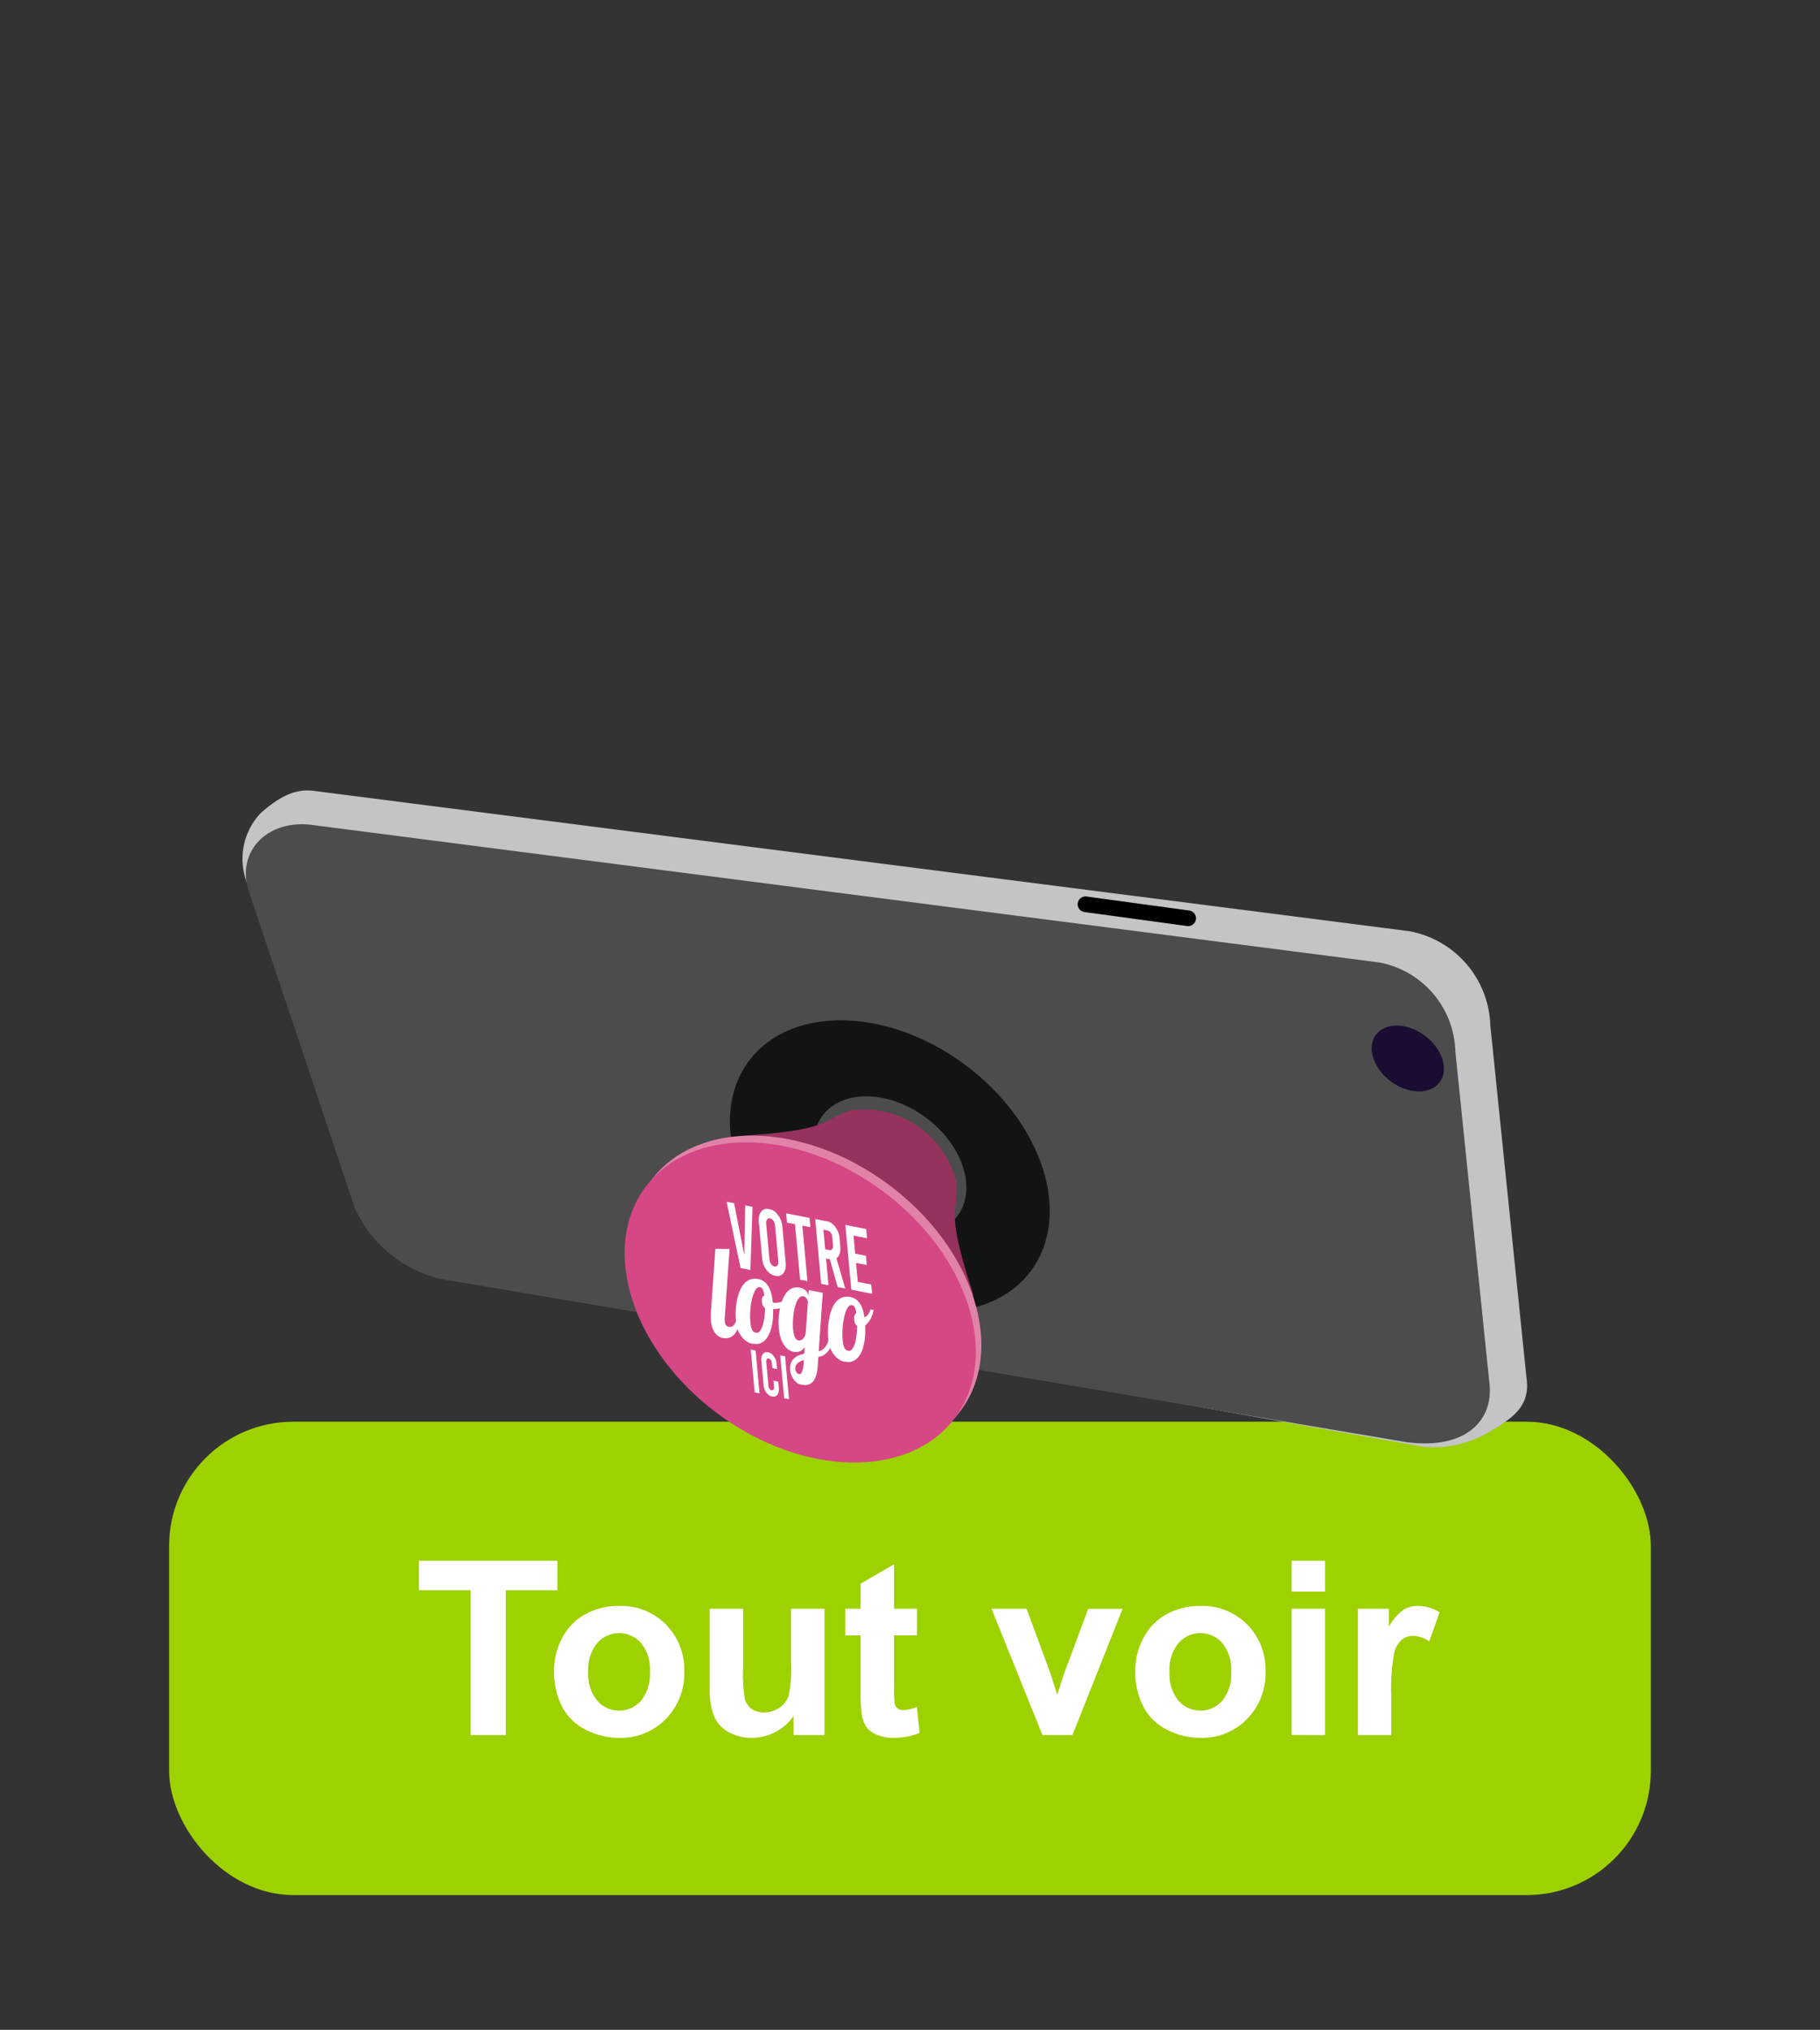 <svg xmlns="http://www.w3.org/2000/svg" xmlns:xlink="http://www.w3.org/1999/xlink" viewBox="0 0 139 155">
  <rect x="0" y="0" width="139" height="155" fill="#333333" stroke="none"/>
  <defs>
    <symbol id="button" data-name="button" viewBox="0 0 77.951 13.521">
      <g>
        <path d="M3.947,13.304V2.251H0V0H10.572V2.251H6.633V13.304Z" style="fill: #fff"/>
        <path d="M10.318,8.349a5.215,5.215,0,0,1,.626-2.459,4.297,4.297,0,0,1,1.774-1.814,5.258,5.258,0,0,1,2.563-.627,4.81,4.81,0,0,1,3.584,1.421A4.905,4.905,0,0,1,20.264,8.458a4.966,4.966,0,0,1-1.411,3.625A4.769,4.769,0,0,1,15.3,13.521a5.595,5.595,0,0,1-2.527-.599,4.114,4.114,0,0,1-1.829-1.756A5.853,5.853,0,0,1,10.318,8.349Zm2.613.137a3.191,3.191,0,0,0,.681,2.195,2.224,2.224,0,0,0,3.353,0,3.236,3.236,0,0,0,.676-2.214,3.177,3.177,0,0,0-.676-2.178,2.224,2.224,0,0,0-3.353,0A3.193,3.193,0,0,0,12.931,8.485Z" style="fill: #fff"/>
        <path d="M28.603,13.304V11.861a3.725,3.725,0,0,1-1.384,1.216,3.886,3.886,0,0,1-1.81.444,3.54,3.54,0,0,1-1.742-.427A2.515,2.515,0,0,1,22.55,11.898a5.347,5.347,0,0,1-.345-2.133V3.666h2.55V8.095a12.281,12.281,0,0,0,.141,2.491,1.353,1.353,0,0,0,.513.726,1.574,1.574,0,0,0,.944.268,2.003,2.003,0,0,0,1.17-.358,1.821,1.821,0,0,0,.708-.889,10.34,10.34,0,0,0,.19-2.601V3.666h2.55v9.638Z" style="fill: #fff"/>
        <path d="M38.032,3.666V5.699H36.29V9.583a9.603,9.603,0,0,0,.05,1.375.562.562,0,0,0,.227.322.719.719,0,0,0,.431.127,3.308,3.308,0,0,0,1.025-.245l.218,1.978a5.071,5.071,0,0,1-2.015.381,3.196,3.196,0,0,1-1.243-.232,1.812,1.812,0,0,1-.812-.599,2.362,2.362,0,0,1-.358-.994A12.328,12.328,0,0,1,33.73,9.9V5.699H32.56V3.666h1.171V1.752L36.29.264V3.666Z" style="fill: #fff"/>
        <path d="M47.615,13.304,43.73,3.666h2.677l1.815,4.919.526,1.643c.139-.418.227-.692.263-.826.085-.273.175-.544.272-.816l1.833-4.919H53.74l-3.83,9.638Z" style="fill: #fff"/>
        <path d="M54.711,8.349a5.214,5.214,0,0,1,.626-2.459,4.297,4.297,0,0,1,1.774-1.814,5.258,5.258,0,0,1,2.563-.627,4.811,4.811,0,0,1,3.584,1.421A4.905,4.905,0,0,1,64.657,8.458a4.966,4.966,0,0,1-1.411,3.625,4.769,4.769,0,0,1-3.553,1.438,5.596,5.596,0,0,1-2.527-.599,4.114,4.114,0,0,1-1.829-1.756A5.852,5.852,0,0,1,54.711,8.349Zm2.613.137a3.191,3.191,0,0,0,.681,2.195,2.224,2.224,0,0,0,3.353,0,3.236,3.236,0,0,0,.676-2.214,3.177,3.177,0,0,0-.676-2.178,2.224,2.224,0,0,0-3.353,0A3.193,3.193,0,0,0,57.324,8.485Z" style="fill: #fff"/>
        <path d="M66.653,2.359V0h2.55V2.359Zm0,10.944V3.666h2.55v9.638Z" style="fill: #fff"/>
        <path d="M74.257,13.304h-2.55V3.666h2.369V5.037a4.124,4.124,0,0,1,1.093-1.28,2.017,2.017,0,0,1,1.103-.309,3.24,3.24,0,0,1,1.679.481l-.79,2.224a2.237,2.237,0,0,0-1.198-.418,1.416,1.416,0,0,0-.907.295,2.013,2.013,0,0,0-.586,1.066,15.149,15.149,0,0,0-.213,3.23Z" style="fill: #fff"/>
      </g>
    </symbol>
    <symbol id="your_logo_onder_elkaar_wit" data-name="your logo onder elkaar wit" viewBox="0 0 25.609 21.868">
      <g id="vertical">
        <g>
          <path d="M5.811,16.863h.747v4.934H5.811Z" style="fill: #fff"/>
          <path d="M7.313,20.697V17.963a1.113,1.113,0,0,1,1.17-1.17,1.113,1.113,0,0,1,1.17,1.17v.578H8.92v-.578a.431.431,0,1,0-.86,0v2.735a.431.431,0,1,0,.86,0v-.705h.733v.705a1.114,1.114,0,0,1-1.17,1.17A1.114,1.114,0,0,1,7.313,20.697Z" style="fill: #fff"/>
          <path d="M10.338,16.863h.747v4.934h-.747Z" style="fill: #fff"/>
        </g>
        <g>
          <path d="M3.941,5.571,2.218,13.665a2.075,2.075,0,0,0-.06.48c0,.42.195.555.615.555.585,0,1.124-.57,1.349-1.319h.63c-.854,2.443-2.338,2.773-3.147,2.773C.704,16.153,0,15.613,0,14.354A4.907,4.907,0,0,1,.12,13.38L1.723,5.871Z" style="fill: #fff"/>
          <path d="M9.939,10.832a.352.352,0,0,0,.165.03,4.774,4.774,0,0,0,2.308-.899l.135.405a4.735,4.735,0,0,1-2.652,1.244c-.24,2.773-1.739,4.511-3.582,4.511a2.134,2.134,0,0,1-2.398-2.368c0-1.723,1.019-5.32,4.106-5.32C9.31,8.434,9.939,9.259,9.939,10.832ZM8.65,11.657c-.315-.075-.405-.33-.405-.63A.822.822,0,0,1,8.71,10.218c-.03-.63-.18-.87-.569-.87-1.064,0-1.994,2.743-1.994,4.211,0,.989.195,1.214.764,1.214C7.646,14.774,8.41,13.425,8.65,11.657Z" style="fill: #fff"/>
          <path d="M17.901,8.569,16.417,15.524A2.844,2.844,0,0,0,18.305,13.38h.63a3.614,3.614,0,0,1-2.653,2.803l-.225,1.079c-.45,2.143-1.708,2.548-2.698,2.548a1.481,1.481,0,0,1-1.679-1.454c0-1.259,1.319-1.889,2.443-2.233l.18-.794a2.405,2.405,0,0,1-1.799.824c-1.019,0-1.993-.629-1.993-2.413,0-2.023,1.244-5.246,3.852-5.246.854,0,1.214.33,1.214.765v.09l.165-.779ZM13.015,18.641c.314,0,.674-.45.869-1.334l.09-.435c-.765.285-1.469.675-1.469,1.274A.511.511,0,0,0,13.015,18.641ZM12.73,13.53c0,1.154.48,1.169.749,1.169a1.461,1.461,0,0,0,1.199-1.169l.764-3.552a.591.591,0,0,0-.614-.555C13.555,9.424,12.73,12.121,12.73,13.53Z" style="fill: #fff"/>
          <path d="M24.065,10.458c.525-.105.899-.75,1.064-1.034h.48a4.201,4.201,0,0,1-1.544,2.008c-.18,2.878-1.679,4.691-3.567,4.691A2.134,2.134,0,0,1,18.1,13.755c0-1.723.974-5.32,4.062-5.32C23.346,8.434,23.975,9.124,24.065,10.458Zm-1.274,1.199c-.24-.09-.359-.3-.359-.675a.787.787,0,0,1,.419-.779c-.03-.63-.195-.854-.569-.854-1.064,0-1.948,2.743-1.948,4.211,0,.989.195,1.214.765,1.214C21.832,14.774,22.566,13.425,22.791,11.657Z" style="fill: #fff"/>
        </g>
        <g>
          <path d="M8.139.106,6.905,7.554H5.394L4.159.106H5.308L6.16,5.958,7.011.106Z" style="fill: #fff"/>
          <path d="M8.908,5.863V1.798A1.706,1.706,0,0,1,10.716,0a1.706,1.706,0,0,1,1.809,1.798V5.863a1.706,1.706,0,0,1-1.809,1.798A1.706,1.706,0,0,1,8.908,5.863Zm2.49,0V1.798a.683.683,0,1,0-1.362,0V5.863a.683.683,0,1,0,1.362,0Z" style="fill: #fff"/>
          <path d="M13.305.106h3.596V1.17H15.666V7.554H14.539V1.17H13.305Z" style="fill: #fff"/>
          <path d="M20.307,7.554l-.819-3.075H18.903V7.554H17.775V.106h1.766a1.661,1.661,0,0,1,1.766,1.777v.82a1.693,1.693,0,0,1-.777,1.521l.947,3.33ZM18.903,3.415h.585a.633.633,0,0,0,.692-.691V1.862a.633.633,0,0,0-.692-.692H18.903Z" style="fill: #fff"/>
          <path d="M22.406.106h3.203V1.17h-2.075V3.245h1.649V4.309H23.534V6.49h2.075V7.554H22.406Z" style="fill: #fff"/>
        </g>
      </g>
    </symbol>
  </defs>
  <g id="Laag_1" data-name="Laag 1">
    <rect x="12.916" y="108.562" width="113.164" height="36.149" rx="9.488" style="fill: #9ed100"/>
    <g>
      <path d="M24.089,60.407,107.585,71.1a7.552,7.552,0,0,1,6.238,7.218l2.762,26.911c.327,2.198-1.175,3.107-2.673,4.01a8.402,8.402,0,0,1-5.168,1.248L34.247,97.21a10.245,10.245,0,0,1-6.951-5.792L18.831,67.328A5.06,5.06,0,0,1,19.96,62.041C21.207,60.971,22.471,60.144,24.089,60.407Z" style="fill: #c2c4c5"/>
      <path d="M24.064,63.024,105.28,73.487a7.106,7.106,0,0,1,5.87,6.792l2.599,25.324c.335,2.683-1.593,5.115-6.289,4.528L33.624,97.655a9.64,9.64,0,0,1-6.541-5.45l-8.05-24.066C17.943,65.036,20.459,62.437,24.064,63.024Z" style="fill: #4c4c4c"/>
      <ellipse cx="67.961" cy="89.041" rx="9.635" ry="13.424" transform="translate(-44.044 90.474) rotate(-53.38)" style="fill: #121413"/>
      <ellipse cx="107.519" cy="80.828" rx="2.177" ry="3.033" transform="translate(-21.49 118.91) rotate(-53.38)" style="fill: #1b0c31"/>
      <ellipse cx="67.961" cy="89.041" rx="4.611" ry="6.424" transform="translate(-44.044 90.474) rotate(-53.38)" style="fill: #4c4c4c"/>
      <path d="M56.424,86.743c6.919-.428,6.117-1.07,8.462-1.94a7.27,7.27,0,0,1,8.18,5.569c.051,2.5-.841,1.99,1.298,8.584Z" style="fill: #95325d"/>
      <ellipse cx="61.545" cy="98.933" rx="10.574" ry="14.733" transform="translate(-54.571 89.316) rotate(-53.38)" style="fill: #e183a9"/>
      <ellipse cx="61.048" cy="99.429" rx="10.574" ry="14.733" transform="matrix(0.597, -0.803, 0.803, 0.597, -55.17, 89.117)" style="fill: #d64785"/>
      <line x1="82.902" y1="69.051" x2="90.743" y2="70.12" style="fill: none;stroke: #000;stroke-linecap: round;stroke-miterlimit: 10;stroke-width: 1.195px"/>
    </g>
    <use width="77.951" height="13.521" transform="translate(31.997 119.182)" xlink:href="#button"/>
    <use width="25.609" height="21.868" transform="matrix(0.497, 0.097, 0.061, 0.664, 53.42, 91.293)" xlink:href="#your_logo_onder_elkaar_wit"/>
  </g>
</svg>
